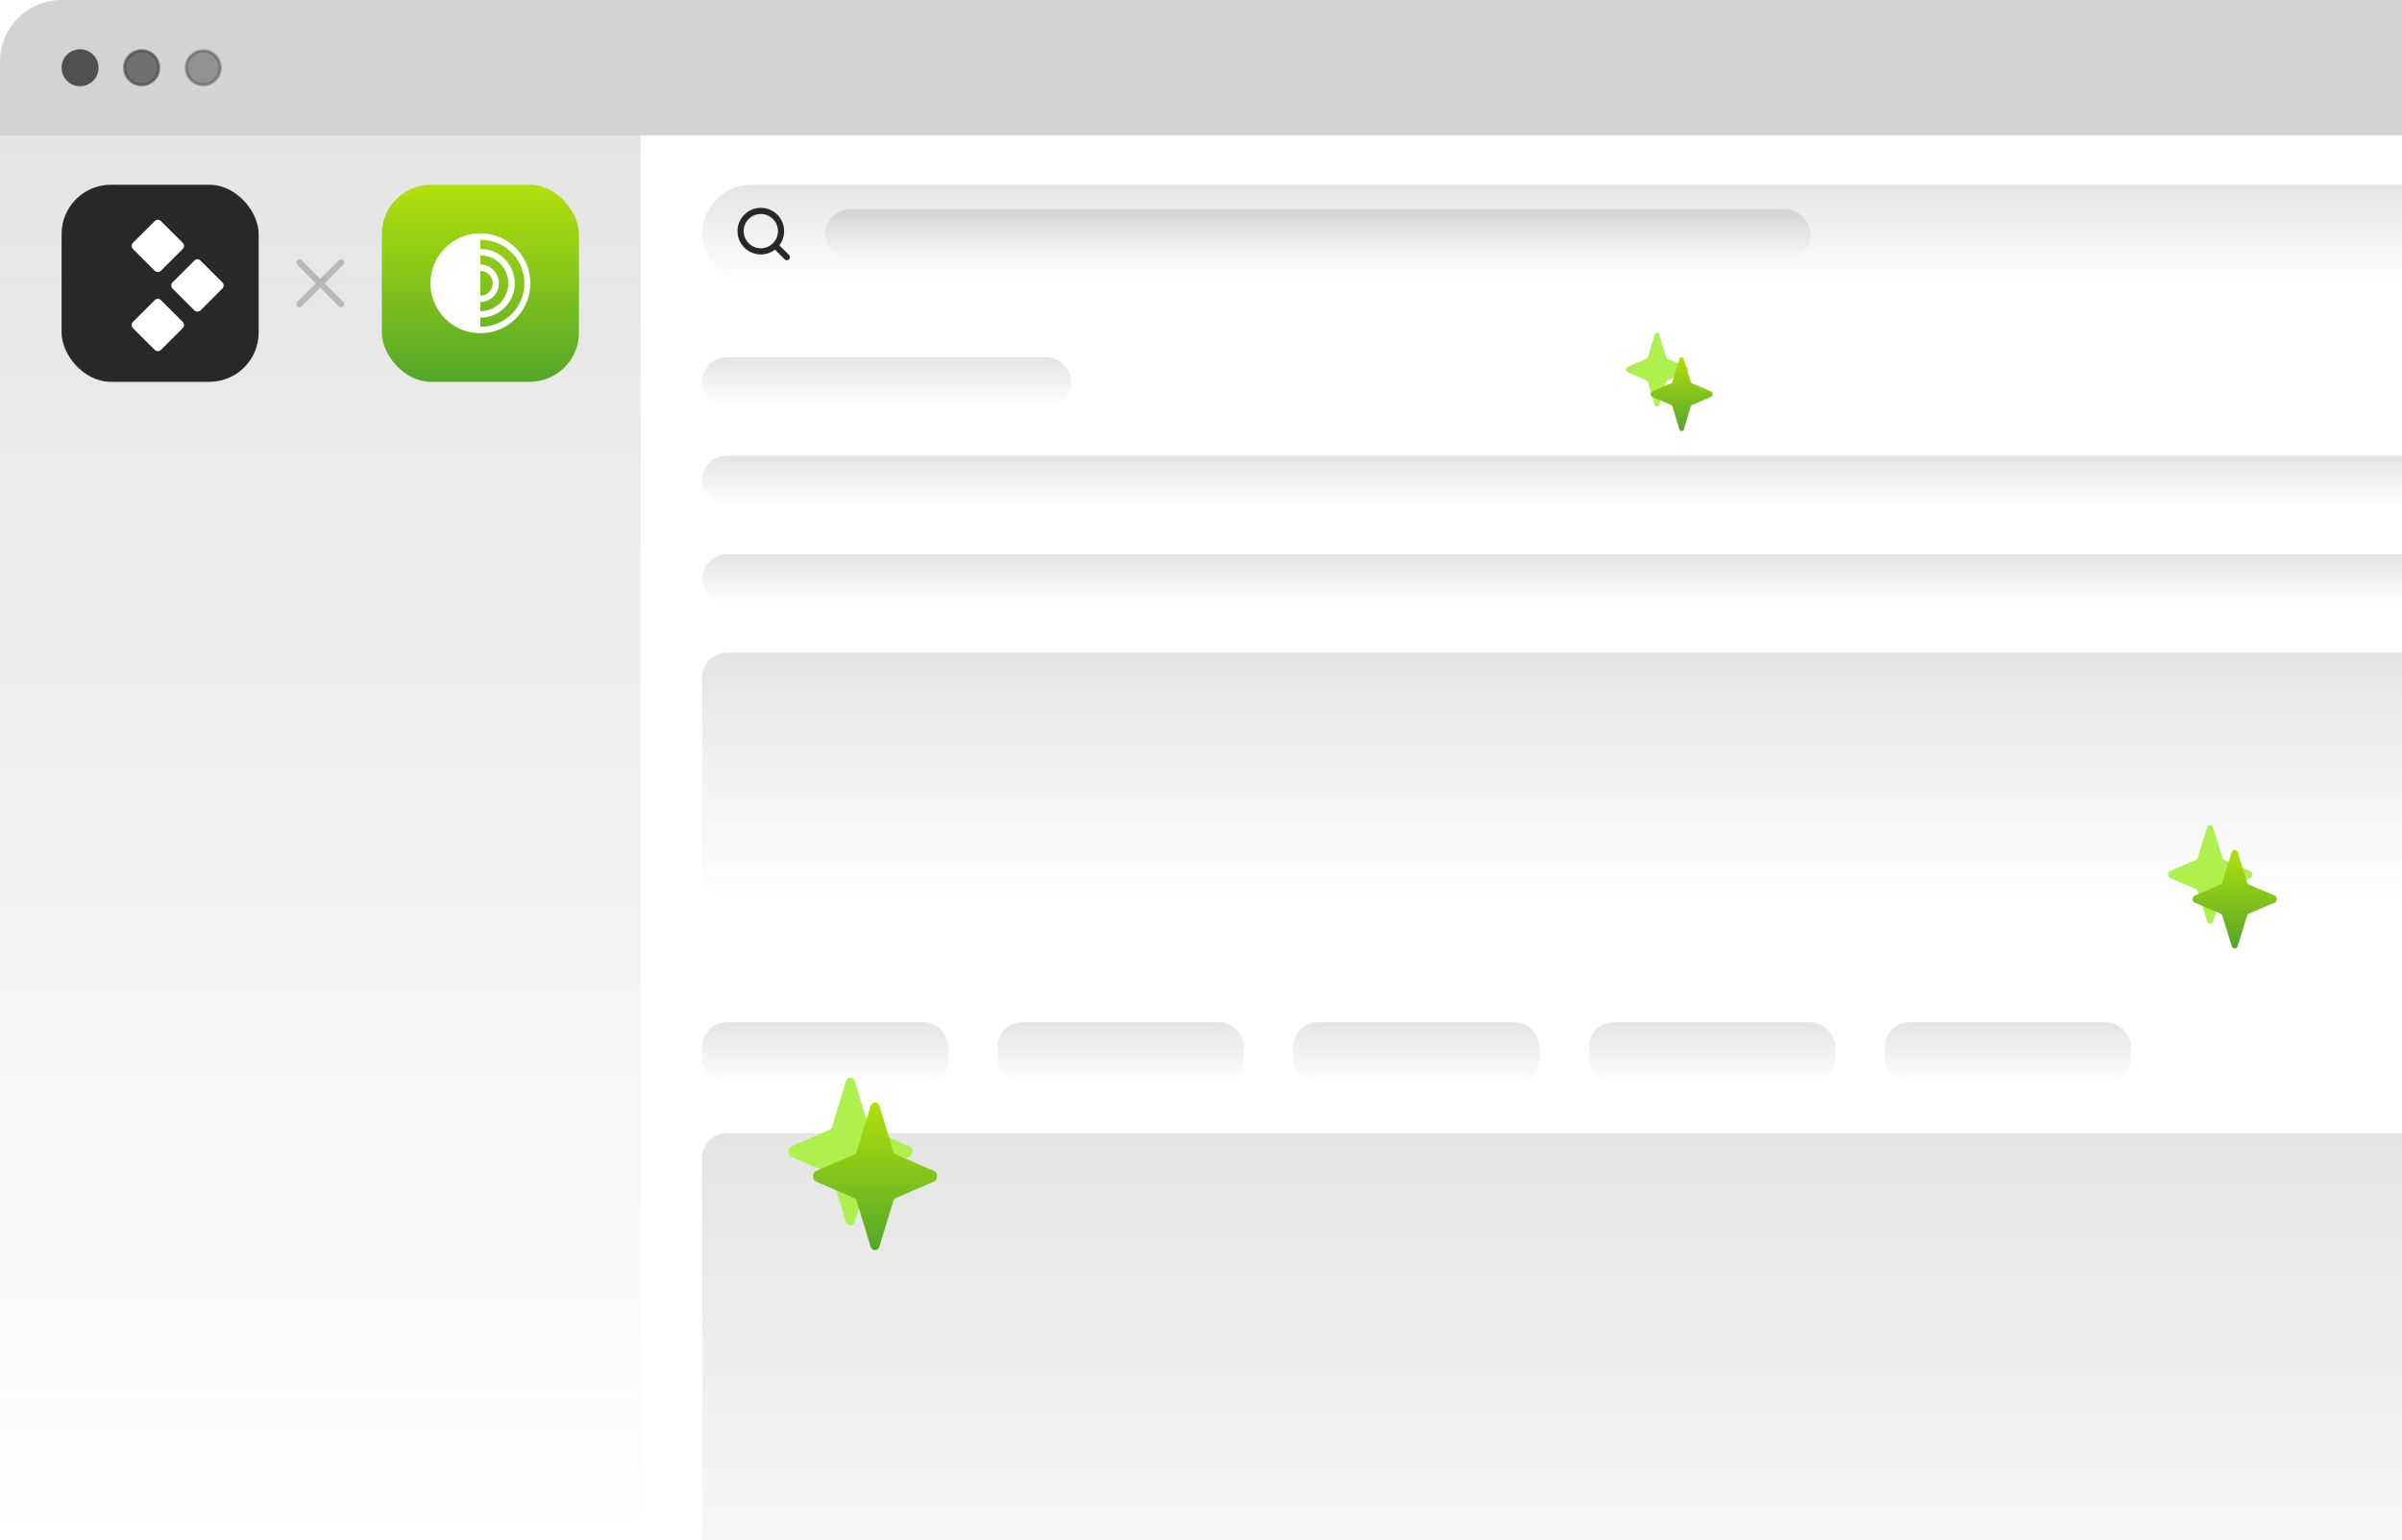 <svg xmlns="http://www.w3.org/2000/svg" width="390" height="250" fill="none"><g clip-path="url(#a)"><path fill="#fff" d="M0 10C0 4.477 4.477 0 10 0h380v250H0V10Z"/><path fill="#fff" d="M0 10C0 4.477 4.477 0 10 0h470v350H0V10Z" opacity=".25"/><path fill="#505050" d="M0 10C0 4.477 4.477 0 10 0h470v22H0V10Z" opacity=".25"/><circle cx="13" cy="11" r="2.75" fill="#505050" stroke="#505050" stroke-width=".5"/><circle cx="23" cy="11" r="2.75" fill="#505050" stroke="#505050" stroke-width=".5" opacity=".75"/><circle cx="33" cy="11" r="2.75" fill="#505050" stroke="#505050" stroke-width=".5" opacity=".5"/><rect width="370" height="16" x="114" y="30" fill="url(#b)" opacity=".5" rx="8"/><rect width="160" height="8" x="134" y="34" fill="url(#c)" opacity=".5" rx="4"/><path stroke="#282828" stroke-linecap="round" stroke-linejoin="round" d="M123.531 40.813a3.281 3.281 0 1 0 0-6.563 3.281 3.281 0 0 0 0 6.563ZM125.852 39.852l1.899 1.898"/><path fill="url(#d)" d="M0 22h104v228H0z" opacity=".5"/><g stroke="#282828" stroke-linecap="round" stroke-linejoin="round" opacity=".25"><path d="m55.375 42.625-6.75 6.75M55.375 49.375l-6.75-6.75"/></g><rect width="60" height="8" x="114" y="58" fill="url(#e)" opacity=".5" rx="4"/><rect width="300" height="8" x="114" y="74" fill="url(#f)" opacity=".5" rx="4"/><rect width="300" height="8" x="114" y="90" fill="url(#g)" opacity=".5" rx="4"/><rect width="300" height="40" x="114" y="106" fill="url(#h)" opacity=".5" rx="4"/><rect width="300" height="100" x="114" y="184" fill="url(#i)" opacity=".5" rx="4"/><rect width="40" height="10" x="114" y="166" fill="url(#j)" opacity=".5" rx="4"/><rect width="40" height="10" x="162" y="166" fill="url(#k)" opacity=".5" rx="4"/><rect width="40" height="10" x="210" y="166" fill="url(#l)" opacity=".5" rx="4"/><rect width="40" height="10" x="258" y="166" fill="url(#m)" opacity=".5" rx="4"/><rect width="40" height="10" x="306" y="166" fill="url(#n)" opacity=".5" rx="4"/><g filter="url(#o)"><path fill="#AEF14E" d="m141.03 191.076-2.236 7.325a.922.922 0 0 1-.282.435.691.691 0 0 1-.441.164.688.688 0 0 1-.44-.164.915.915 0 0 1-.282-.435l-2.236-7.325a.98.98 0 0 0-.18-.336.776.776 0 0 0-.282-.215l-6.148-2.664a.805.805 0 0 1-.365-.337A1.038 1.038 0 0 1 128 187c0-.188.048-.371.138-.524a.805.805 0 0 1 .365-.337l6.148-2.664a.776.776 0 0 0 .282-.215.98.98 0 0 0 .18-.336l2.236-7.325a.915.915 0 0 1 .282-.435.688.688 0 0 1 .44-.164c.158 0 .311.057.441.164a.922.922 0 0 1 .282.435l2.236 7.325c.039.126.1.241.18.336.08.095.176.169.282.215l6.148 2.664a.805.805 0 0 1 .365.337c.09.153.138.336.138.524s-.048.371-.138.524a.805.805 0 0 1-.365.337l-6.148 2.664a.776.776 0 0 0-.282.215.963.963 0 0 0-.18.336Z"/></g><g filter="url(#p)"><path fill="url(#q)" d="m141.03 191.076-2.236 7.325a.922.922 0 0 1-.282.435.691.691 0 0 1-.441.164.688.688 0 0 1-.44-.164.915.915 0 0 1-.282-.435l-2.236-7.325a.98.98 0 0 0-.18-.336.776.776 0 0 0-.282-.215l-6.148-2.664a.805.805 0 0 1-.365-.337A1.038 1.038 0 0 1 128 187c0-.188.048-.371.138-.524a.805.805 0 0 1 .365-.337l6.148-2.664a.776.776 0 0 0 .282-.215.98.98 0 0 0 .18-.336l2.236-7.325a.915.915 0 0 1 .282-.435.688.688 0 0 1 .44-.164c.158 0 .311.057.441.164a.922.922 0 0 1 .282.435l2.236 7.325c.039.126.1.241.18.336.08.095.176.169.282.215l6.148 2.664a.805.805 0 0 1 .365.337c.09.153.138.336.138.524s-.048.371-.138.524a.805.805 0 0 1-.365.337l-6.148 2.664a.776.776 0 0 0-.282.215.963.963 0 0 0-.18.336Z"/></g><g filter="url(#r)"><path fill="#AEF14E" d="m270.515 62.038-1.118 3.663a.46.46 0 0 1-.141.217.346.346 0 0 1-.22.082.342.342 0 0 1-.22-.082.46.46 0 0 1-.142-.217l-1.117-3.663a.491.491 0 0 0-.091-.168.391.391 0 0 0-.141-.108l-3.074-1.331a.407.407 0 0 1-.182-.169A.521.521 0 0 1 264 60c0-.094.024-.185.069-.262a.407.407 0 0 1 .182-.169l3.074-1.331a.391.391 0 0 0 .141-.108.491.491 0 0 0 .091-.168l1.117-3.663a.46.46 0 0 1 .142-.217.342.342 0 0 1 .22-.082c.078 0 .155.029.22.082a.46.46 0 0 1 .141.217l1.118 3.663c.019.063.05.12.09.168.04.048.088.084.141.108l3.074 1.331a.402.402 0 0 1 .182.169.521.521 0 0 1 .069.262.521.521 0 0 1-.069.262.402.402 0 0 1-.182.169l-3.074 1.331a.391.391 0 0 0-.141.108.473.473 0 0 0-.09.168Z"/></g><g filter="url(#s)"><path fill="url(#t)" d="m270.515 62.038-1.118 3.663a.46.46 0 0 1-.141.217.346.346 0 0 1-.22.082.342.342 0 0 1-.22-.082.46.46 0 0 1-.142-.217l-1.117-3.663a.491.491 0 0 0-.091-.168.391.391 0 0 0-.141-.108l-3.074-1.331a.407.407 0 0 1-.182-.169A.521.521 0 0 1 264 60c0-.094.024-.185.069-.262a.407.407 0 0 1 .182-.169l3.074-1.331a.391.391 0 0 0 .141-.108.491.491 0 0 0 .091-.168l1.117-3.663a.46.46 0 0 1 .142-.217.342.342 0 0 1 .22-.082c.078 0 .155.029.22.082a.46.46 0 0 1 .141.217l1.118 3.663c.019.063.05.12.09.168.04.048.088.084.141.108l3.074 1.331a.402.402 0 0 1 .182.169.521.521 0 0 1 .069.262.521.521 0 0 1-.069.262.402.402 0 0 1-.182.169l-3.074 1.331a.391.391 0 0 0-.141.108.473.473 0 0 0-.09.168Z"/></g><g filter="url(#u)"><path fill="#AEF14E" d="m360.844 144.717-1.517 4.884a.603.603 0 0 1-.192.289.47.47 0 0 1-.299.11.468.468 0 0 1-.298-.11.603.603 0 0 1-.192-.289l-1.518-4.884a.641.641 0 0 0-.122-.224.531.531 0 0 0-.192-.143l-4.173-1.776a.543.543 0 0 1-.247-.224.69.69 0 0 1 0-.7.543.543 0 0 1 .247-.224l4.173-1.776a.531.531 0 0 0 .192-.143.641.641 0 0 0 .122-.224l1.518-4.884a.603.603 0 0 1 .192-.289.468.468 0 0 1 .298-.11.47.47 0 0 1 .299.11.603.603 0 0 1 .192.289l1.517 4.884a.66.66 0 0 0 .123.224.528.528 0 0 0 .191.143l4.174 1.776c.1.043.186.122.247.224a.69.69 0 0 1 0 .7.543.543 0 0 1-.247.224l-4.174 1.776a.528.528 0 0 0-.191.143.66.66 0 0 0-.123.224Z"/></g><g filter="url(#v)"><path fill="url(#w)" d="m360.844 144.717-1.517 4.884a.603.603 0 0 1-.192.289.47.47 0 0 1-.299.11.468.468 0 0 1-.298-.11.603.603 0 0 1-.192-.289l-1.518-4.884a.641.641 0 0 0-.122-.224.531.531 0 0 0-.192-.143l-4.173-1.776a.543.543 0 0 1-.247-.224.69.69 0 0 1 0-.7.543.543 0 0 1 .247-.224l4.173-1.776a.531.531 0 0 0 .192-.143.641.641 0 0 0 .122-.224l1.518-4.884a.603.603 0 0 1 .192-.289.468.468 0 0 1 .298-.11.47.47 0 0 1 .299.11.603.603 0 0 1 .192.289l1.517 4.884a.66.66 0 0 0 .123.224.528.528 0 0 0 .191.143l4.174 1.776c.1.043.186.122.247.224a.69.69 0 0 1 0 .7.543.543 0 0 1-.247.224l-4.174 1.776a.528.528 0 0 0-.191.143.66.66 0 0 0-.123.224Z"/></g><rect width="32" height="32" x="62" y="30" fill="url(#x)" rx="8"/><path fill="#fff" fill-rule="evenodd" d="M78 38.947a7.053 7.053 0 1 1 0 14.105V51.58a5.579 5.579 0 0 0 0-11.158v-1.474Zm0 11.58a4.526 4.526 0 0 0 0-9.053v1.474a3.053 3.053 0 0 1 0 6.105v1.474ZM78 48a2 2 0 0 0 0-4V48Zm0-10.106a8.105 8.105 0 1 0 0 16.21 8.105 8.105 0 0 0 0-16.21Z" clip-rule="evenodd"/><rect width="32" height="32" x="10" y="30" fill="#282828" rx="8"/><path fill="#fff" d="M21.584 40.436a.71.71 0 0 1 0-1.006l3.54-3.534a.713.713 0 0 1 1.007 0l3.54 3.534a.71.71 0 0 1 0 1.006l-3.54 3.534a.713.713 0 0 1-1.008 0l-3.54-3.534ZM28.013 46.856a.71.71 0 0 1 0-1.005l3.54-3.535a.713.713 0 0 1 1.007 0l3.54 3.535a.71.71 0 0 1 0 1.005l-3.54 3.535a.713.713 0 0 1-1.007 0l-3.54-3.535ZM21.584 52.272a.71.71 0 0 0 0 1.005l3.54 3.535a.713.713 0 0 0 1.007 0l3.54-3.535a.71.71 0 0 0 0-1.005l-3.54-3.535a.713.713 0 0 0-1.008 0l-3.54 3.535Z"/></g><defs><linearGradient id="b" x1="299" x2="299" y1="30" y2="46" gradientUnits="userSpaceOnUse"><stop stop-color="#282828" stop-opacity=".25"/><stop offset="1" stop-color="#282828" stop-opacity="0"/></linearGradient><linearGradient id="c" x1="214" x2="214" y1="34" y2="42" gradientUnits="userSpaceOnUse"><stop stop-color="#282828" stop-opacity=".25"/><stop offset="1" stop-color="#282828" stop-opacity="0"/></linearGradient><linearGradient id="d" x1="52" x2="52" y1="22" y2="250" gradientUnits="userSpaceOnUse"><stop stop-color="#282828" stop-opacity=".25"/><stop offset="1" stop-color="#282828" stop-opacity="0"/></linearGradient><linearGradient id="e" x1="144" x2="144" y1="58" y2="66" gradientUnits="userSpaceOnUse"><stop stop-color="#282828" stop-opacity=".25"/><stop offset="1" stop-color="#282828" stop-opacity="0"/></linearGradient><linearGradient id="f" x1="264" x2="264" y1="74" y2="82" gradientUnits="userSpaceOnUse"><stop stop-color="#282828" stop-opacity=".25"/><stop offset="1" stop-color="#282828" stop-opacity="0"/></linearGradient><linearGradient id="g" x1="264" x2="264" y1="90" y2="98" gradientUnits="userSpaceOnUse"><stop stop-color="#282828" stop-opacity=".25"/><stop offset="1" stop-color="#282828" stop-opacity="0"/></linearGradient><linearGradient id="h" x1="264" x2="264" y1="106" y2="146" gradientUnits="userSpaceOnUse"><stop stop-color="#282828" stop-opacity=".25"/><stop offset="1" stop-color="#282828" stop-opacity="0"/></linearGradient><linearGradient id="i" x1="264" x2="264" y1="184" y2="284" gradientUnits="userSpaceOnUse"><stop stop-color="#282828" stop-opacity=".25"/><stop offset="1" stop-color="#282828" stop-opacity="0"/></linearGradient><linearGradient id="j" x1="134" x2="134" y1="166" y2="176" gradientUnits="userSpaceOnUse"><stop stop-color="#282828" stop-opacity=".25"/><stop offset="1" stop-color="#282828" stop-opacity="0"/></linearGradient><linearGradient id="k" x1="182" x2="182" y1="166" y2="176" gradientUnits="userSpaceOnUse"><stop stop-color="#282828" stop-opacity=".25"/><stop offset="1" stop-color="#282828" stop-opacity="0"/></linearGradient><linearGradient id="l" x1="230" x2="230" y1="166" y2="176" gradientUnits="userSpaceOnUse"><stop stop-color="#282828" stop-opacity=".25"/><stop offset="1" stop-color="#282828" stop-opacity="0"/></linearGradient><linearGradient id="m" x1="278" x2="278" y1="166" y2="176" gradientUnits="userSpaceOnUse"><stop stop-color="#282828" stop-opacity=".25"/><stop offset="1" stop-color="#282828" stop-opacity="0"/></linearGradient><linearGradient id="n" x1="326" x2="326" y1="166" y2="176" gradientUnits="userSpaceOnUse"><stop stop-color="#282828" stop-opacity=".25"/><stop offset="1" stop-color="#282828" stop-opacity="0"/></linearGradient><linearGradient id="q" x1="138.071" x2="138.071" y1="175" y2="199" gradientUnits="userSpaceOnUse"><stop stop-color="#B1E00C"/><stop offset="1" stop-color="#54A62A"/></linearGradient><linearGradient id="t" x1="269.036" x2="269.036" y1="54" y2="66" gradientUnits="userSpaceOnUse"><stop stop-color="#B1E00C"/><stop offset="1" stop-color="#54A62A"/></linearGradient><linearGradient id="w" x1="358.836" x2="358.836" y1="134" y2="150" gradientUnits="userSpaceOnUse"><stop stop-color="#B1E00C"/><stop offset="1" stop-color="#54A62A"/></linearGradient><linearGradient id="x" x1="78" x2="78" y1="30" y2="62" gradientUnits="userSpaceOnUse"><stop stop-color="#B1E00C"/><stop offset="1" stop-color="#54A62A"/></linearGradient><filter id="o" width="40.143" height="44" x="118" y="165" color-interpolation-filters="sRGB" filterUnits="userSpaceOnUse"><feFlood flood-opacity="0" result="BackgroundImageFix"/><feBlend in="SourceGraphic" in2="BackgroundImageFix" result="shape"/><feGaussianBlur result="effect1_foregroundBlur_3417_79401" stdDeviation="5"/></filter><filter id="p" width="30.143" height="34" x="125" y="172" color-interpolation-filters="sRGB" filterUnits="userSpaceOnUse"><feFlood flood-opacity="0" result="BackgroundImageFix"/><feColorMatrix in="SourceAlpha" result="hardAlpha" values="0 0 0 0 0 0 0 0 0 0 0 0 0 0 0 0 0 0 127 0"/><feOffset dx="2" dy="2"/><feGaussianBlur stdDeviation="2.5"/><feComposite in2="hardAlpha" operator="out"/><feColorMatrix values="0 0 0 0 0.055 0 0 0 0 0.055 0 0 0 0 0.055 0 0 0 1 0"/><feBlend in2="BackgroundImageFix" result="effect1_dropShadow_3417_79401"/><feBlend in="SourceGraphic" in2="effect1_dropShadow_3417_79401" result="shape"/><feColorMatrix in="SourceAlpha" result="hardAlpha" values="0 0 0 0 0 0 0 0 0 0 0 0 0 0 0 0 0 0 127 0"/><feOffset dx="2" dy="2"/><feGaussianBlur stdDeviation="2.5"/><feComposite in2="hardAlpha" k2="-1" k3="1" operator="arithmetic"/><feColorMatrix values="0 0 0 0 1 0 0 0 0 1 0 0 0 0 1 0 0 0 1 0"/><feBlend in2="shape" result="effect2_innerShadow_3417_79401"/></filter><filter id="r" width="30.072" height="32" x="254" y="44" color-interpolation-filters="sRGB" filterUnits="userSpaceOnUse"><feFlood flood-opacity="0" result="BackgroundImageFix"/><feBlend in="SourceGraphic" in2="BackgroundImageFix" result="shape"/><feGaussianBlur result="effect1_foregroundBlur_3417_79401" stdDeviation="5"/></filter><filter id="s" width="20.072" height="22" x="261" y="51" color-interpolation-filters="sRGB" filterUnits="userSpaceOnUse"><feFlood flood-opacity="0" result="BackgroundImageFix"/><feColorMatrix in="SourceAlpha" result="hardAlpha" values="0 0 0 0 0 0 0 0 0 0 0 0 0 0 0 0 0 0 127 0"/><feOffset dx="2" dy="2"/><feGaussianBlur stdDeviation="2.5"/><feComposite in2="hardAlpha" operator="out"/><feColorMatrix values="0 0 0 0 0.055 0 0 0 0 0.055 0 0 0 0 0.055 0 0 0 1 0"/><feBlend in2="BackgroundImageFix" result="effect1_dropShadow_3417_79401"/><feBlend in="SourceGraphic" in2="effect1_dropShadow_3417_79401" result="shape"/><feColorMatrix in="SourceAlpha" result="hardAlpha" values="0 0 0 0 0 0 0 0 0 0 0 0 0 0 0 0 0 0 127 0"/><feOffset dx="2" dy="2"/><feGaussianBlur stdDeviation="2.5"/><feComposite in2="hardAlpha" k2="-1" k3="1" operator="arithmetic"/><feColorMatrix values="0 0 0 0 1 0 0 0 0 1 0 0 0 0 1 0 0 0 1 0"/><feBlend in2="shape" result="effect2_innerShadow_3417_79401"/></filter><filter id="u" width="33.673" height="36" x="342" y="124" color-interpolation-filters="sRGB" filterUnits="userSpaceOnUse"><feFlood flood-opacity="0" result="BackgroundImageFix"/><feBlend in="SourceGraphic" in2="BackgroundImageFix" result="shape"/><feGaussianBlur result="effect1_foregroundBlur_3417_79401" stdDeviation="5"/></filter><filter id="v" width="23.673" height="26" x="349" y="131" color-interpolation-filters="sRGB" filterUnits="userSpaceOnUse"><feFlood flood-opacity="0" result="BackgroundImageFix"/><feColorMatrix in="SourceAlpha" result="hardAlpha" values="0 0 0 0 0 0 0 0 0 0 0 0 0 0 0 0 0 0 127 0"/><feOffset dx="2" dy="2"/><feGaussianBlur stdDeviation="2.5"/><feComposite in2="hardAlpha" operator="out"/><feColorMatrix values="0 0 0 0 0.055 0 0 0 0 0.055 0 0 0 0 0.055 0 0 0 1 0"/><feBlend in2="BackgroundImageFix" result="effect1_dropShadow_3417_79401"/><feBlend in="SourceGraphic" in2="effect1_dropShadow_3417_79401" result="shape"/><feColorMatrix in="SourceAlpha" result="hardAlpha" values="0 0 0 0 0 0 0 0 0 0 0 0 0 0 0 0 0 0 127 0"/><feOffset dx="2" dy="2"/><feGaussianBlur stdDeviation="2.5"/><feComposite in2="hardAlpha" k2="-1" k3="1" operator="arithmetic"/><feColorMatrix values="0 0 0 0 1 0 0 0 0 1 0 0 0 0 1 0 0 0 1 0"/><feBlend in2="shape" result="effect2_innerShadow_3417_79401"/></filter><clipPath id="a"><path fill="#fff" d="M0 10C0 4.477 4.477 0 10 0h380v250H0V10Z"/></clipPath></defs></svg>